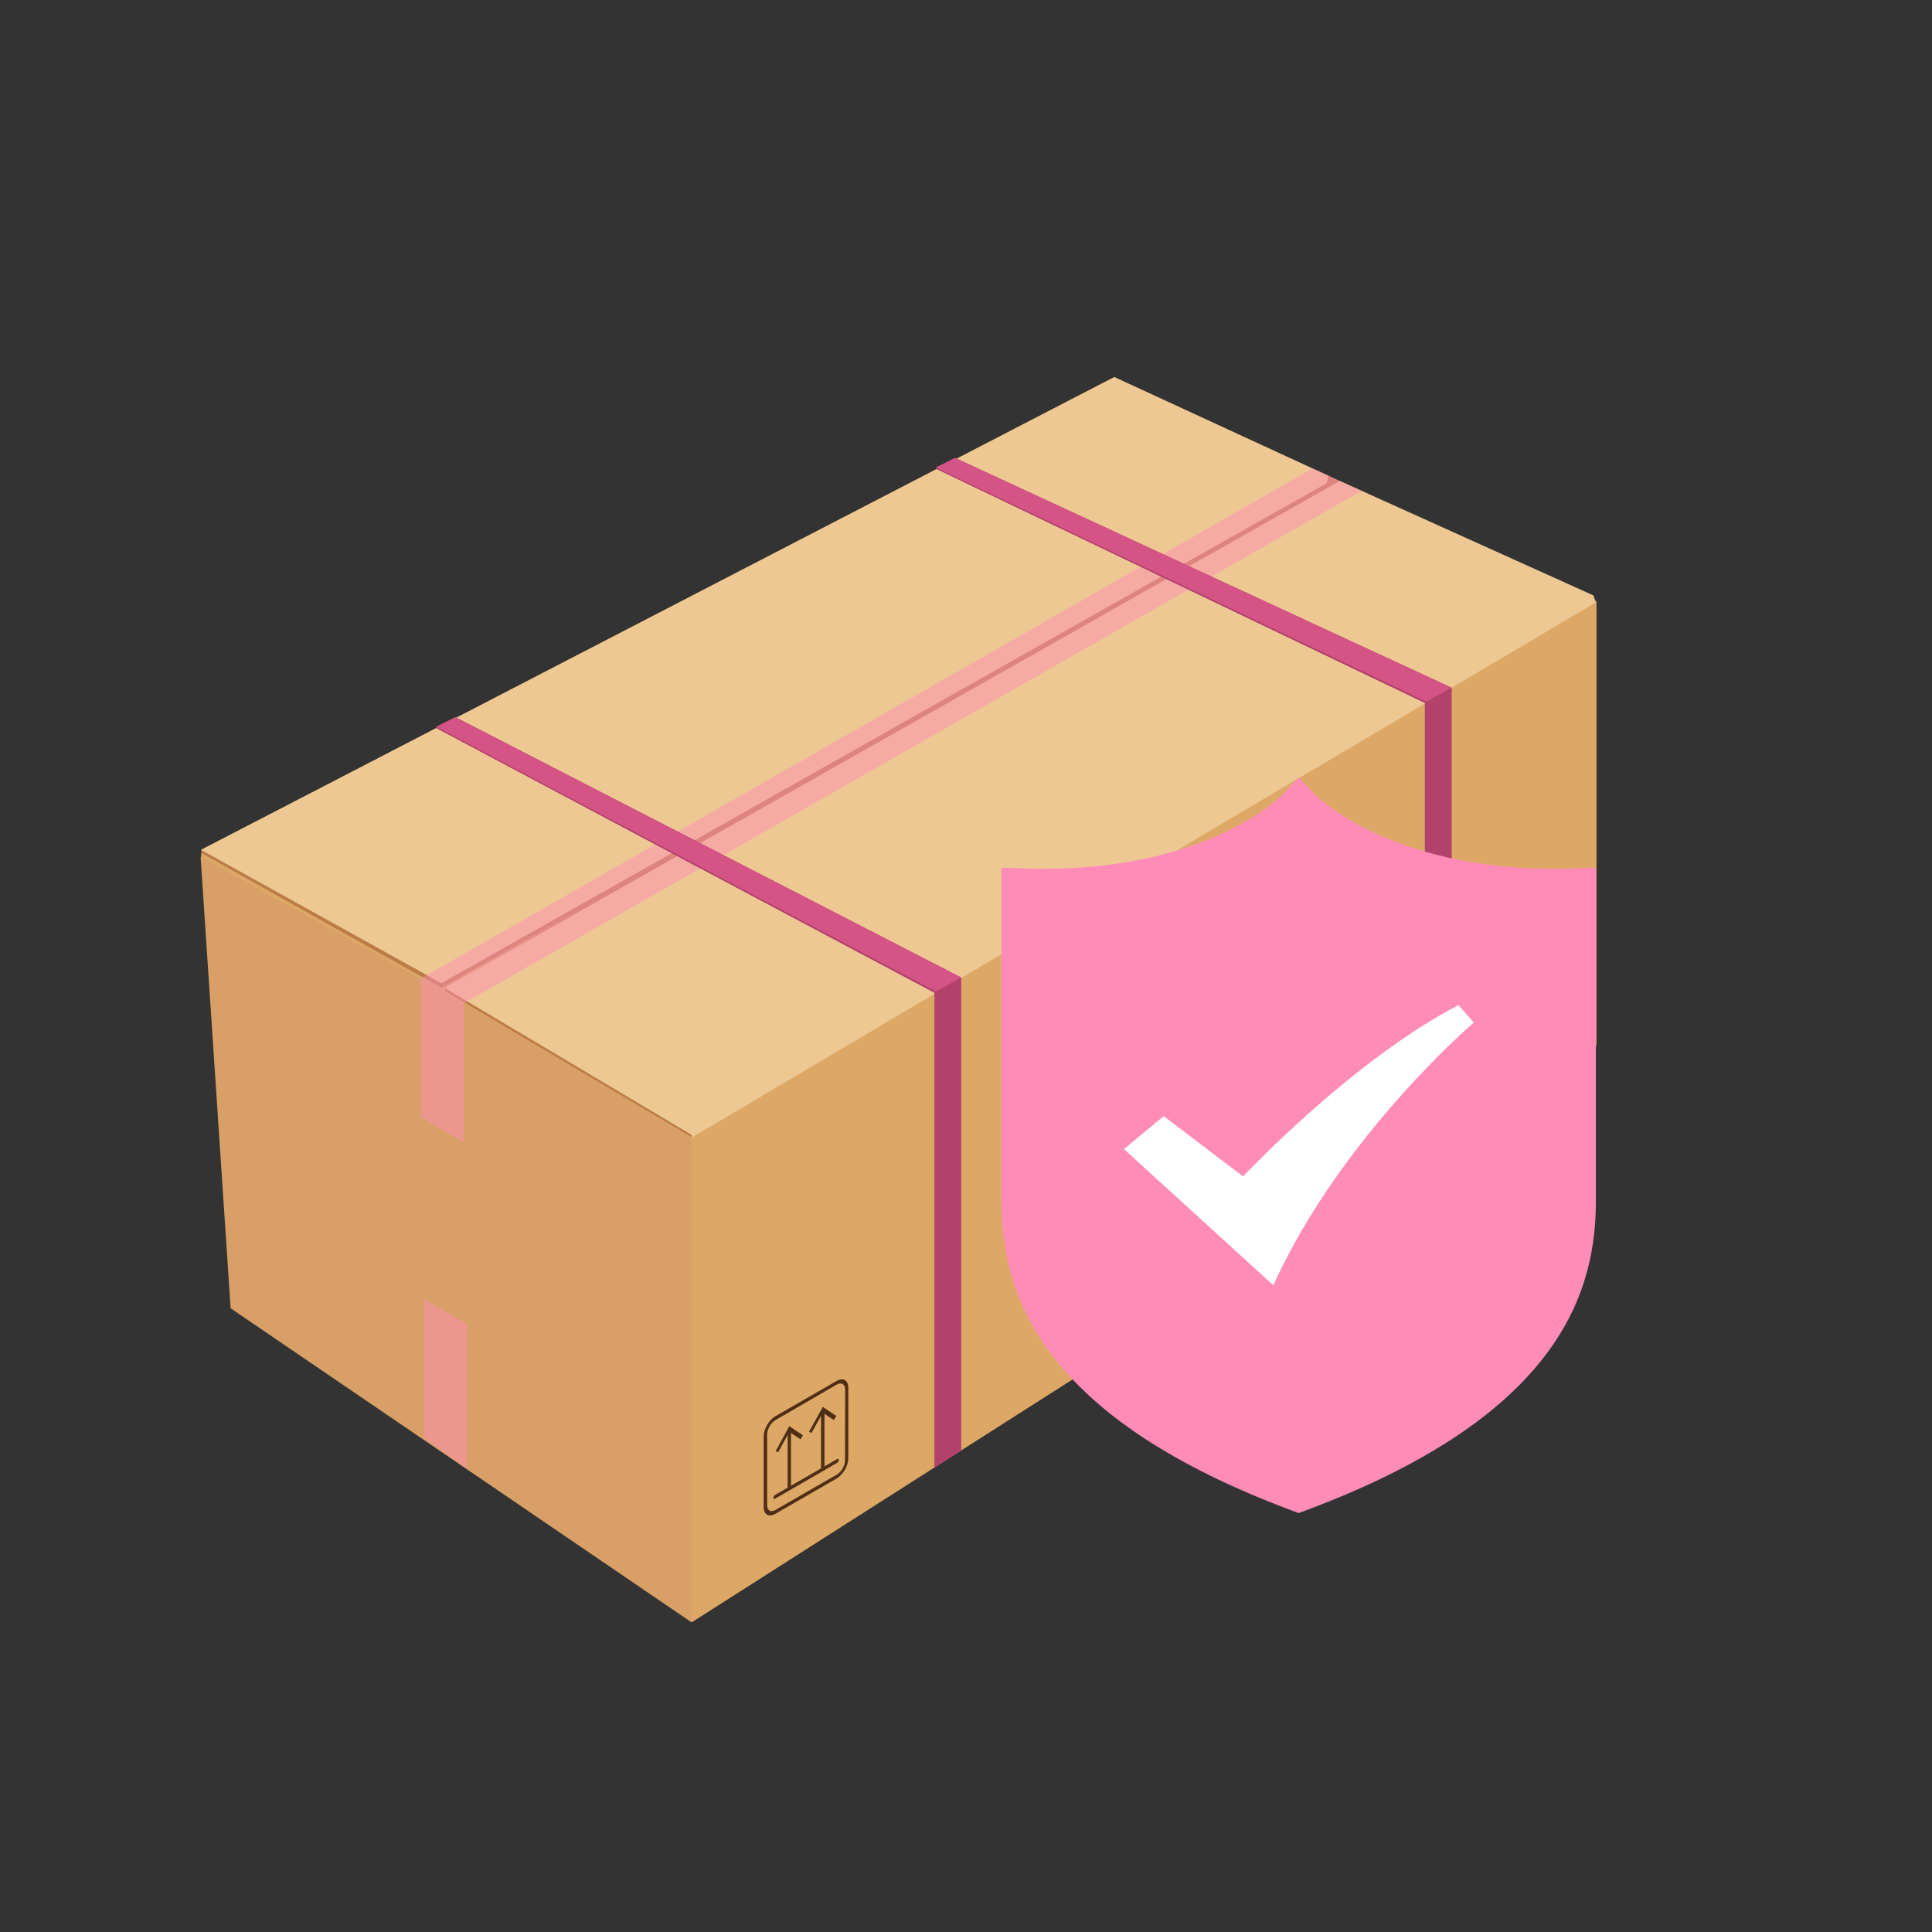 <?xml version="1.0" encoding="UTF-8"?>
<svg width="260px" height="260px" viewBox="0 0 260 260" version="1.1" xmlns="http://www.w3.org/2000/svg" xmlns:xlink="http://www.w3.org/1999/xlink">
    <rect x="0" y="0" width="260" height="260" fill="#333333" stroke="none"/>
    <title>5SVG</title>
    <g id="5" stroke="none" stroke-width="1" fill="none" fill-rule="evenodd">
        <g id="编组-19" transform="translate(27, 40)" fill-rule="nonzero">
            <g id="编组-15备份-2">
                <polygon id="路径" fill="#DDA866" points="122.956 10.749 0.129 74.383 0.048 75.472 66.074 114.476 179.618 45.222 187.6 40.646"></polygon>
                <polygon id="路径" fill="#D8A066" points="67.074 113.717 66.074 178.332 4.036 136.06 0 75.354 28.483 91.076 40.133 97.732"></polygon>
                <polygon id="路径" fill="#DDA866" points="66.074 113.094 66.074 178.332 187.851 100.667 187.851 40.861"></polygon>
                <polygon id="路径" fill="#BC7C46" points="151.813 24.125 122.956 10.749 0.129 74.362 0.129 74.812 32.409 92.948 151.835 25.231"></polygon>
                <polygon id="路径备份" fill="#BC7C46" points="187.764 40.861 151.748 24.014 32.912 92.947 32.912 93.397 66.074 113.039"></polygon>
                <polygon id="路径" fill="#EDC893" points="0.048 74.362 32.409 92.318 151.584 24.999 151.748 24.014 122.956 10.749"></polygon>
                <polygon id="路径备份-4" fill="#EDC893" points="32.831 92.947 37.251 95.576 66.074 112.718 66.074 113.094 187.764 41.062 187.428 40.125 153.298 24.72"></polygon>
                <path d="M36.173,23.031 L29.629,26.074 L150.441,95.027 L156.212,91.695 L36.173,23.031 Z M155.759,134.829 L149.986,138.163 L149.986,157.673 L155.759,153.512 L155.759,134.829 Z M156.213,91.699 L150.439,95.033 L150.439,113.717 L156.213,110.383 L156.213,91.699 Z" id="形状" fill="#FF8CB6" opacity="0.5" transform="translate(92.921, 90.352) scale(-1, 1) translate(-92.921, -90.352)"></path>
                <polygon id="路径" fill="#B2416C" transform="translate(147.679, 58.555) scale(-1, 1) rotate(-56) translate(-147.679, -58.555)" points="90.903 71.904 91.001 76.194 141.407 42.195 204.217 79.057 204.456 78.982 204.109 76.163 141.09 38.052"></polygon>
                <polygon id="路径备份-5" fill="#B2416C" transform="translate(81.718, 96.607) scale(-1, 1) rotate(-56) translate(-81.718, -96.607)" points="21.6 112.257 21.698 116.547 74.682 80.809 141.708 116.48 141.836 116.397 141.481 113.507 74.365 76.667"></polygon>
                <polygon id="路径备份-6" fill="#D45485" transform="translate(133.65, 37.735) scale(-1, 1) rotate(-56) translate(-133.65, -37.735)" points="102.311 21.12 165.344 58.226 164.974 55.354 101.955 17.244"></polygon>
                <polygon id="路径备份-7" fill="#D45485" transform="translate(67.03, 74.681) scale(-1, 1) rotate(-56) translate(-67.03, -74.681)" points="33.643 58.702 100.774 94.538 100.403 91.666 33.287 54.825"></polygon>
            </g>
            <g id="编组-16备份-2" transform="translate(75.773, 145.625)" fill="#4F2E16">
                <polygon id="路径" points="3.672 14.543 3.229 14.808 3.229 7.005 3.672 6.74"></polygon>
                <path d="M5.285,7.535 L4.953,8.066 L3.451,7.07 L1.947,9.812 L1.615,9.656 L3.451,6.296 L5.285,7.535 L5.285,7.535 Z M8.182,11.957 L7.717,12.222 L7.717,4.419 L8.182,4.154 L8.182,11.957 Z" id="形状"></path>
                <path d="M9.771,4.927 L9.439,5.48 L7.959,4.486 L6.434,7.228 L6.102,7.05 L7.959,3.712 L9.771,4.927 L9.771,4.927 Z M9.904,11.226 L1.525,16.068 C1.393,16.134 1.305,16.089 1.305,15.935 C1.305,15.802 1.393,15.625 1.525,15.56 L9.904,10.718 C10.014,10.652 10.125,10.697 10.125,10.851 C10.104,10.984 10.016,11.16 9.904,11.226 Z" id="形状"></path>
                <path d="M9.816,13.349 L1.57,18.101 C0.707,18.609 0,18.189 0,17.195 L0,7.689 C0,6.695 0.707,5.457 1.57,4.97 L9.816,0.216 C10.68,-0.291 11.387,0.128 11.387,1.123 L11.387,10.65 C11.387,11.625 10.68,12.841 9.816,13.349 L9.816,13.349 Z M1.592,5.48 C0.973,5.834 0.465,6.718 0.465,7.425 L0.465,16.931 C0.465,17.662 0.973,17.949 1.592,17.572 L9.84,12.82 C10.459,12.466 10.967,11.582 10.945,10.875 L10.967,1.367 C10.967,0.66 10.459,0.349 9.84,0.705 L1.592,5.48 Z" id="形状"></path>
            </g>
            <g id="编组" transform="translate(107.773, 64.625)">
                <path d="M76.907,12.242 C76.031,12.276 75.166,12.287 74.324,12.287 C52.106,12.287 42.328,2.442 42.239,2.342 L40.022,0 L37.794,2.342 C37.705,2.442 28.115,12.287 5.71,12.287 C4.867,12.287 4.013,12.276 3.115,12.242 L0,12.143 L0,56.792 C0,68.482 4.035,85.542 38.914,98.591 L40,99 L41.086,98.591 C75.976,85.542 80,68.493 80,56.792 L80,12.143 L76.907,12.242 L76.907,12.242 Z" id="形状" fill="#FF8CB6"></path>
                <path d="M36.585,68.339 L16.486,50.019 L21.829,45.578 L32.517,53.688 C32.517,53.688 47.273,37.976 61.519,30.639 L63.559,32.993 C63.559,32.993 45.743,48.174 36.585,68.339 Z" id="路径" fill="#FFFFFF"></path>
            </g>
        </g>
    </g>
</svg>